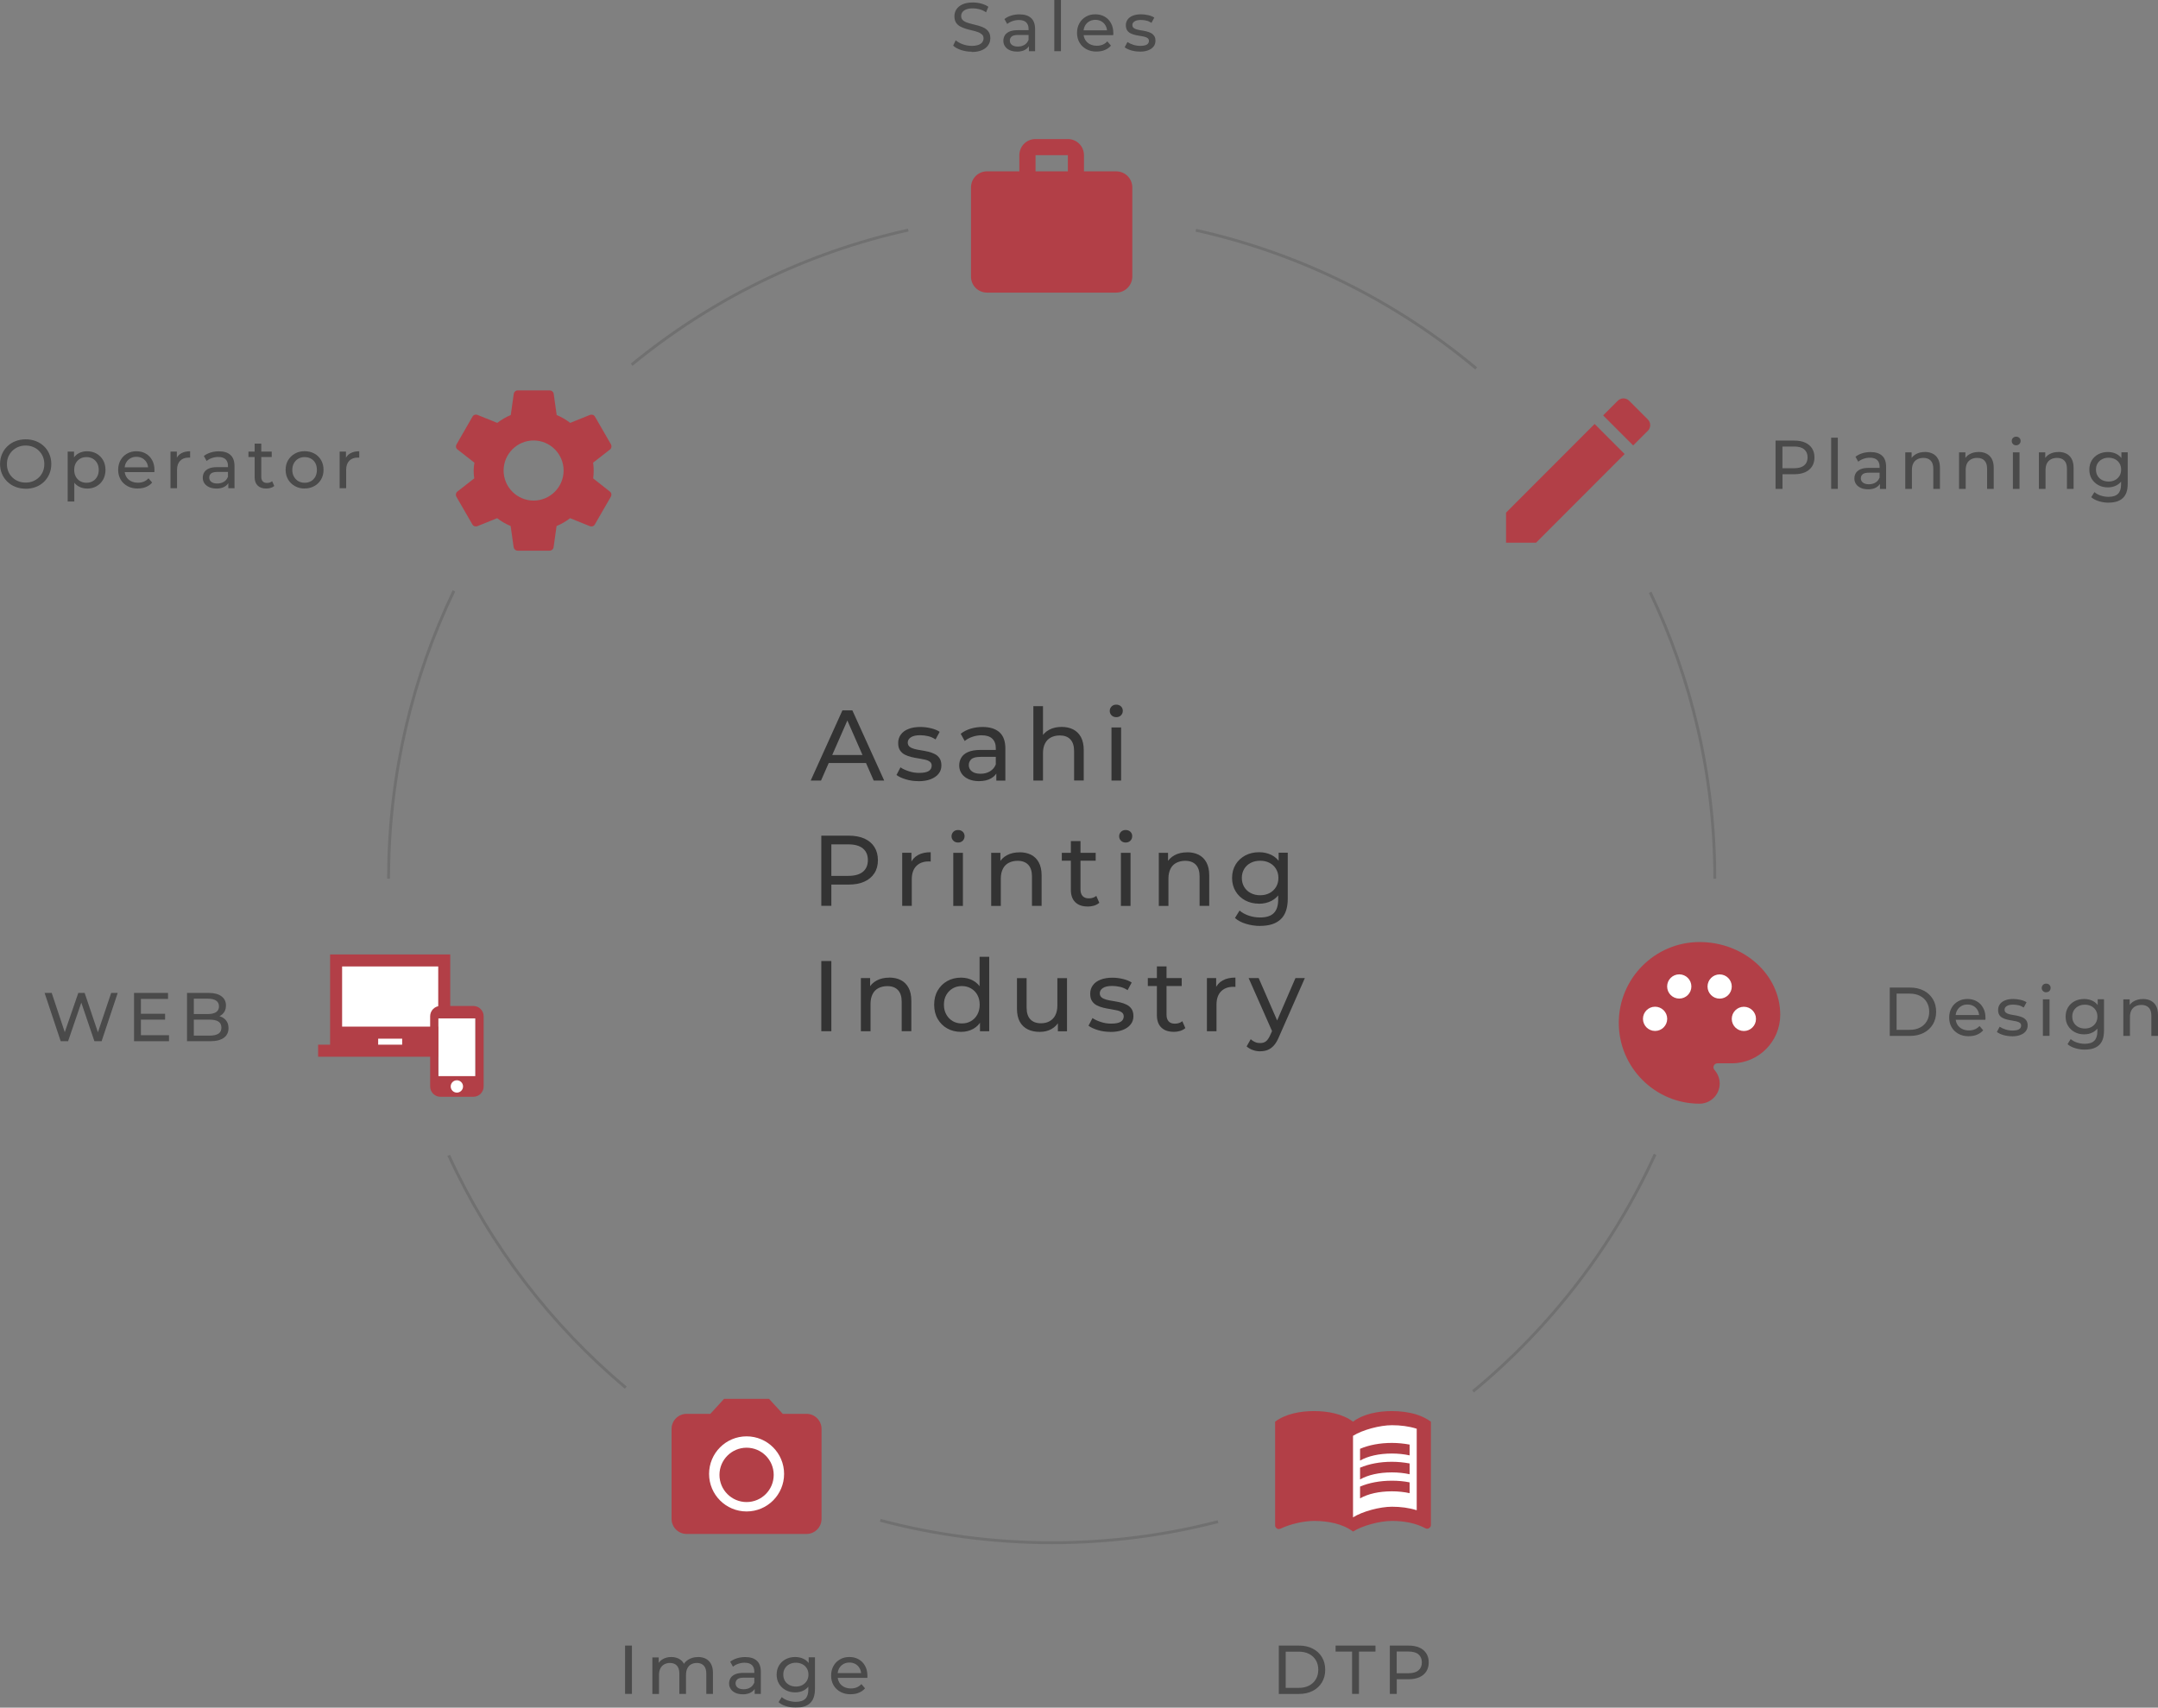 <?xml version="1.0" encoding="UTF-8"?>
<svg id="_レイヤー_2" data-name="レイヤー 2" xmlns="http://www.w3.org/2000/svg" viewBox="0 0 374 296">
  <rect x="0" y="0" width="374" height="296" fill="#808080" stroke="none"/>
  <defs>
    <style>
      .cls-1 {
        opacity: .7;
      }

      .cls-2 {
        fill: #fff;
      }

      .cls-3 {
        stroke: #707070;
        stroke-miterlimit: 10;
        stroke-width: .5px;
      }

      .cls-3, .cls-4 {
        fill: none;
      }

      .cls-5 {
        fill: #333;
      }

      .cls-6 {
        fill: #b23f47;
      }
    </style>
  </defs>
  <g id="_メインコンテンツ" data-name="メインコンテンツ">
    <path class="cls-3" d="M67.35,152.3c0-.26,0-.53,0-.79,.12-17.58,4.17-34.22,11.32-49.09"/>
    <path class="cls-3" d="M108.45,240.53c-12.99-10.91-23.53-24.65-30.68-40.26"/>
    <path class="cls-3" d="M211.09,263.76c-9.21,2.38-18.87,3.65-28.82,3.65s-20.23-1.35-29.71-3.88"/>
    <path class="cls-3" d="M286.84,200.09c-7.3,16-18.15,30.03-31.55,41.09"/>
    <path class="cls-3" d="M285.99,102.67c7.18,15.03,11.2,31.86,11.2,49.63"/>
    <path class="cls-3" d="M207.25,39.91c18.2,4.04,34.77,12.4,48.59,23.95"/>
    <path class="cls-3" d="M109.47,63.22c13.7-11.25,30.03-19.38,47.94-23.34"/>
    <g>
      <path class="cls-5" d="M140.5,135.3l5.5-12.17h1.72l5.52,12.17h-1.82l-4.91-11.2h.69l-4.91,11.2h-1.79Zm2.34-3.04l.47-1.39h6.84l.5,1.39h-7.81Z"/>
      <path class="cls-5" d="M159.17,135.4c-.76,0-1.49-.1-2.18-.31-.69-.21-1.23-.46-1.62-.76l.69-1.32c.39,.27,.88,.49,1.46,.68s1.17,.28,1.77,.28c.78,0,1.33-.11,1.67-.33,.34-.22,.51-.53,.51-.92,0-.29-.1-.52-.31-.68-.21-.16-.48-.28-.82-.36-.34-.08-.72-.15-1.14-.22-.42-.06-.83-.14-1.25-.24-.42-.1-.8-.24-1.15-.42s-.62-.43-.83-.75c-.21-.32-.31-.74-.31-1.28s.16-1.04,.47-1.46c.31-.42,.75-.74,1.33-.96,.57-.23,1.25-.34,2.04-.34,.6,0,1.21,.07,1.83,.22,.62,.15,1.13,.35,1.52,.62l-.71,1.32c-.42-.28-.85-.47-1.3-.57-.45-.1-.9-.16-1.35-.16-.73,0-1.27,.12-1.63,.36-.36,.24-.54,.54-.54,.91,0,.31,.11,.55,.32,.72,.21,.17,.49,.3,.83,.39,.34,.09,.72,.17,1.14,.23,.42,.06,.83,.15,1.25,.24,.42,.1,.79,.23,1.14,.41s.62,.42,.83,.73c.21,.31,.32,.73,.32,1.25,0,.56-.16,1.04-.49,1.44-.32,.41-.78,.72-1.37,.95-.59,.23-1.3,.34-2.12,.34Z"/>
      <path class="cls-5" d="M169.65,135.4c-.68,0-1.28-.12-1.8-.35-.52-.23-.91-.55-1.19-.96s-.42-.88-.42-1.4,.12-.95,.36-1.36c.24-.41,.62-.73,1.16-.97,.54-.24,1.26-.37,2.18-.37h2.92v1.2h-2.85c-.83,0-1.39,.14-1.68,.42-.29,.28-.43,.61-.43,1.01,0,.45,.18,.81,.54,1.09,.36,.27,.86,.41,1.49,.41s1.17-.14,1.64-.42c.47-.28,.81-.68,1.02-1.22l.33,1.15c-.22,.54-.61,.98-1.16,1.29-.55,.32-1.25,.48-2.1,.48Zm3.02-.1v-1.95l-.09-.36v-3.32c0-.71-.21-1.25-.62-1.64-.41-.39-1.03-.58-1.85-.58-.54,0-1.08,.09-1.6,.27s-.96,.42-1.32,.72l-.69-1.25c.47-.38,1.04-.67,1.71-.88,.67-.2,1.36-.3,2.09-.3,1.26,0,2.23,.31,2.92,.92,.68,.61,1.02,1.55,1.02,2.82v5.56h-1.58Z"/>
      <path class="cls-5" d="M183.99,126c.75,0,1.41,.14,1.99,.43,.57,.29,1.02,.73,1.35,1.32,.32,.59,.49,1.34,.49,2.24v5.3h-1.67v-5.11c0-.89-.22-1.56-.65-2.02s-1.04-.68-1.83-.68c-.59,0-1.1,.12-1.54,.35-.44,.23-.78,.57-1.01,1.03-.24,.45-.36,1.01-.36,1.69v4.75h-1.67v-12.9h1.67v6.17l-.33-.66c.3-.6,.76-1.07,1.39-1.41,.62-.34,1.35-.5,2.19-.5Z"/>
      <path class="cls-5" d="M193.46,124.31c-.32,0-.59-.1-.81-.31-.21-.21-.32-.46-.32-.77s.11-.57,.32-.78c.21-.21,.48-.31,.81-.31s.59,.1,.81,.3c.21,.2,.32,.46,.32,.76s-.1,.58-.31,.79c-.21,.21-.48,.32-.82,.32Zm-.83,10.99v-9.21h1.67v9.21h-1.67Z"/>
      <path class="cls-5" d="M142.34,157.02v-12.17h4.74c1.06,0,1.97,.17,2.72,.5,.75,.34,1.33,.82,1.74,1.46,.4,.64,.61,1.4,.61,2.28s-.2,1.64-.61,2.27c-.41,.63-.98,1.12-1.74,1.46-.75,.34-1.66,.51-2.72,.51h-3.78l.78-.82v4.5h-1.74Zm1.74-4.33l-.78-.87h3.73c1.11,0,1.95-.24,2.52-.71s.86-1.15,.86-2.02-.29-1.54-.86-2.02c-.57-.47-1.41-.71-2.52-.71h-3.73l.78-.87v7.2Z"/>
      <path class="cls-5" d="M156.36,157.02v-9.21h1.6v2.5l-.16-.63c.25-.64,.68-1.12,1.28-1.46,.6-.34,1.34-.5,2.22-.5v1.62c-.07-.01-.14-.02-.2-.02h-.18c-.89,0-1.6,.27-2.12,.8s-.78,1.3-.78,2.31v4.59h-1.67Z"/>
      <path class="cls-5" d="M166.04,146.04c-.32,0-.59-.1-.81-.31-.21-.21-.32-.46-.32-.77s.11-.57,.32-.78c.21-.21,.48-.31,.81-.31s.59,.1,.81,.3c.21,.2,.32,.46,.32,.76s-.1,.58-.31,.79c-.21,.21-.48,.32-.82,.32Zm-.83,10.99v-9.21h1.67v9.21h-1.67Z"/>
      <path class="cls-5" d="M176.7,147.73c.75,0,1.41,.14,1.99,.43,.57,.29,1.02,.73,1.34,1.32,.32,.59,.49,1.34,.49,2.24v5.3h-1.67v-5.11c0-.89-.22-1.56-.65-2.02-.43-.45-1.04-.68-1.83-.68-.59,0-1.1,.12-1.55,.35-.44,.23-.78,.57-1.01,1.03s-.36,1.01-.36,1.69v4.75h-1.67v-9.21h1.6v2.49l-.26-.66c.3-.6,.76-1.07,1.39-1.41,.63-.34,1.35-.5,2.19-.5Z"/>
      <path class="cls-5" d="M184.02,149.19v-1.37h5.87v1.37h-5.87Zm4.48,7.94c-.93,0-1.64-.25-2.15-.75-.51-.5-.76-1.21-.76-2.14v-8.45h1.67v8.38c0,.5,.12,.88,.37,1.15s.6,.4,1.07,.4c.52,0,.95-.14,1.3-.43l.52,1.2c-.26,.22-.56,.38-.91,.49-.35,.1-.72,.16-1.1,.16Z"/>
      <path class="cls-5" d="M195.09,146.04c-.32,0-.59-.1-.81-.31-.21-.21-.32-.46-.32-.77s.11-.57,.32-.78c.21-.21,.48-.31,.81-.31s.59,.1,.81,.3c.21,.2,.32,.46,.32,.76s-.1,.58-.31,.79c-.21,.21-.48,.32-.82,.32Zm-.83,10.99v-9.21h1.67v9.21h-1.67Z"/>
      <path class="cls-5" d="M205.75,147.73c.75,0,1.41,.14,1.99,.43,.57,.29,1.02,.73,1.34,1.32,.32,.59,.49,1.34,.49,2.24v5.3h-1.67v-5.11c0-.89-.22-1.56-.65-2.02-.43-.45-1.04-.68-1.83-.68-.59,0-1.1,.12-1.55,.35-.44,.23-.78,.57-1.01,1.03s-.36,1.01-.36,1.69v4.75h-1.67v-9.21h1.6v2.49l-.26-.66c.3-.6,.76-1.07,1.39-1.41,.63-.34,1.35-.5,2.19-.5Z"/>
      <path class="cls-5" d="M218.21,156.64c-.89,0-1.69-.19-2.39-.56s-1.26-.9-1.67-1.57c-.41-.67-.62-1.45-.62-2.33s.21-1.67,.62-2.34c.41-.67,.97-1.18,1.67-1.56,.7-.37,1.5-.56,2.39-.56,.79,0,1.5,.16,2.15,.48,.65,.32,1.17,.81,1.55,1.47,.39,.66,.58,1.5,.58,2.5s-.19,1.83-.58,2.49c-.39,.66-.91,1.16-1.55,1.49s-1.37,.5-2.15,.5Zm.21,3.86c-.84,0-1.66-.12-2.46-.36s-1.44-.58-1.93-1.02l.8-1.29c.43,.37,.95,.66,1.58,.88,.63,.21,1.28,.32,1.96,.32,1.09,0,1.89-.25,2.39-.76,.51-.51,.76-1.29,.76-2.33v-1.95l.17-1.83-.09-1.84v-2.52h1.58v7.96c0,1.62-.41,2.82-1.22,3.58-.81,.77-2,1.15-3.56,1.15Zm-.02-5.32c.61,0,1.16-.13,1.63-.38s.85-.61,1.12-1.06,.41-.97,.41-1.56-.14-1.11-.41-1.56c-.27-.45-.64-.8-1.12-1.05s-1.02-.37-1.63-.37-1.16,.12-1.64,.37c-.48,.25-.86,.6-1.13,1.05-.27,.45-.41,.97-.41,1.56s.14,1.11,.41,1.56,.65,.81,1.13,1.06c.48,.25,1.03,.38,1.64,.38Z"/>
      <path class="cls-5" d="M142.34,178.75v-12.17h1.74v12.17h-1.74Z"/>
      <path class="cls-5" d="M154.12,169.45c.75,0,1.41,.14,1.99,.43,.57,.29,1.02,.73,1.34,1.32,.32,.59,.49,1.34,.49,2.24v5.3h-1.67v-5.11c0-.89-.22-1.56-.65-2.02-.43-.45-1.04-.68-1.83-.68-.59,0-1.1,.12-1.55,.35-.44,.23-.78,.57-1.01,1.03s-.36,1.01-.36,1.69v4.75h-1.67v-9.21h1.6v2.49l-.26-.66c.3-.6,.76-1.07,1.39-1.41,.63-.34,1.35-.5,2.19-.5Z"/>
      <path class="cls-5" d="M166.56,178.86c-.89,0-1.69-.2-2.39-.59-.7-.39-1.25-.94-1.66-1.65s-.61-1.53-.61-2.47,.2-1.76,.61-2.46,.96-1.25,1.66-1.64c.7-.39,1.49-.59,2.39-.59,.78,0,1.47,.17,2.1,.52,.63,.35,1.13,.87,1.5,1.56s.56,1.56,.56,2.61-.18,1.91-.55,2.61c-.37,.7-.86,1.22-1.48,1.57-.63,.35-1.34,.53-2.13,.53Zm.14-1.46c.58,0,1.1-.13,1.57-.4,.47-.27,.84-.65,1.11-1.14,.27-.49,.41-1.06,.41-1.71s-.14-1.23-.41-1.71c-.27-.48-.64-.85-1.11-1.12-.47-.27-.99-.4-1.57-.4s-1.12,.13-1.58,.4-.83,.64-1.11,1.12c-.28,.48-.42,1.05-.42,1.71s.14,1.22,.42,1.71c.28,.49,.65,.87,1.11,1.14s.99,.4,1.58,.4Zm3.14,1.36v-2.49l.1-2.14-.17-2.14v-6.14h1.67v12.9h-1.6Z"/>
      <path class="cls-5" d="M180.2,178.86c-.79,0-1.48-.14-2.07-.43-.6-.29-1.06-.73-1.39-1.33s-.49-1.35-.49-2.25v-5.3h1.67v5.11c0,.9,.22,1.58,.65,2.03s1.04,.68,1.83,.68c.58,0,1.08-.12,1.51-.36,.43-.24,.76-.58,.99-1.04,.23-.46,.35-1.01,.35-1.66v-4.76h1.67v9.21h-1.58v-2.49l.26,.66c-.3,.61-.75,1.09-1.35,1.43s-1.28,.5-2.03,.5Z"/>
      <path class="cls-5" d="M192.45,178.86c-.76,0-1.49-.1-2.18-.31-.69-.21-1.23-.46-1.62-.76l.69-1.32c.39,.27,.88,.49,1.46,.68s1.17,.28,1.77,.28c.78,0,1.33-.11,1.67-.33,.34-.22,.51-.53,.51-.92,0-.29-.1-.52-.31-.68-.21-.16-.48-.28-.82-.36-.34-.08-.72-.15-1.14-.22-.42-.06-.83-.14-1.25-.24-.42-.1-.8-.24-1.15-.42s-.62-.43-.83-.75c-.21-.32-.31-.74-.31-1.28s.16-1.04,.47-1.46c.31-.42,.75-.74,1.33-.96,.57-.23,1.25-.34,2.04-.34,.6,0,1.21,.07,1.83,.22,.62,.15,1.13,.35,1.52,.62l-.71,1.32c-.42-.28-.85-.47-1.3-.57-.45-.1-.9-.16-1.35-.16-.73,0-1.27,.12-1.63,.36-.36,.24-.54,.54-.54,.91,0,.31,.11,.55,.32,.72,.21,.17,.49,.3,.83,.39,.34,.09,.72,.17,1.14,.23,.42,.06,.83,.15,1.25,.24,.42,.1,.79,.23,1.14,.41s.62,.42,.83,.73c.21,.31,.32,.73,.32,1.25,0,.56-.16,1.04-.49,1.44-.32,.41-.78,.72-1.37,.95-.59,.23-1.3,.34-2.12,.34Z"/>
      <path class="cls-5" d="M198.93,170.91v-1.37h5.87v1.37h-5.87Zm4.48,7.94c-.93,0-1.64-.25-2.15-.75-.51-.5-.76-1.21-.76-2.14v-8.45h1.67v8.38c0,.5,.12,.88,.37,1.15,.25,.27,.6,.4,1.07,.4,.52,0,.95-.14,1.3-.43l.52,1.2c-.25,.22-.56,.38-.91,.49-.35,.1-.72,.16-1.1,.16Z"/>
      <path class="cls-5" d="M209.17,178.75v-9.21h1.6v2.5l-.16-.63c.25-.64,.68-1.12,1.28-1.46,.6-.34,1.34-.5,2.22-.5v1.62c-.07-.01-.14-.02-.2-.02h-.18c-.89,0-1.6,.27-2.12,.8s-.78,1.3-.78,2.31v4.59h-1.67Z"/>
      <path class="cls-5" d="M218.41,182.23c-.44,0-.87-.07-1.28-.22-.42-.15-.78-.36-1.08-.63l.71-1.25c.23,.22,.49,.39,.76,.5,.28,.12,.57,.17,.88,.17,.41,0,.74-.1,1.01-.31,.27-.21,.51-.58,.75-1.11l.57-1.27,.17-.21,3.61-8.36h1.63l-4.46,10.13c-.27,.65-.56,1.16-.89,1.53s-.69,.63-1.08,.79-.83,.23-1.3,.23Zm2.19-3.18l-4.2-9.51h1.74l3.57,8.2-1.11,1.3Z"/>
    </g>
    <g class="cls-1">
      <path class="cls-5" d="M168.39,8.96c-.64,0-1.24-.1-1.83-.29-.58-.2-1.04-.45-1.37-.76l.44-.93c.32,.28,.72,.51,1.22,.69,.49,.18,1.01,.28,1.54,.28,.48,0,.88-.06,1.18-.17,.3-.11,.52-.26,.67-.46,.14-.2,.22-.42,.22-.66,0-.29-.09-.52-.28-.69-.19-.17-.43-.32-.73-.42-.3-.11-.63-.2-.98-.28-.36-.08-.72-.17-1.08-.28-.36-.11-.69-.25-.99-.41-.3-.17-.54-.39-.72-.67s-.27-.65-.27-1.09,.11-.83,.34-1.19c.23-.36,.58-.65,1.05-.87,.47-.22,1.08-.33,1.81-.33,.49,0,.97,.06,1.44,.19,.48,.13,.89,.31,1.24,.55l-.39,.96c-.36-.24-.74-.41-1.13-.52-.4-.11-.78-.16-1.16-.16-.47,0-.86,.06-1.16,.18-.3,.12-.52,.28-.66,.48s-.21,.42-.21,.67c0,.29,.09,.53,.28,.71,.19,.18,.43,.32,.73,.42,.3,.1,.63,.2,.98,.28,.36,.08,.72,.18,1.08,.28,.36,.1,.69,.24,.99,.41,.3,.17,.54,.39,.72,.67,.18,.28,.27,.64,.27,1.08s-.11,.81-.35,1.18-.59,.65-1.07,.87c-.48,.22-1.09,.33-1.82,.33Z"/>
      <path class="cls-5" d="M176.24,8.94c-.47,0-.88-.08-1.24-.24-.35-.16-.63-.38-.82-.66-.19-.28-.29-.6-.29-.96s.08-.65,.24-.93c.16-.28,.43-.5,.8-.67,.37-.17,.87-.25,1.5-.25h2v.83h-1.96c-.57,0-.96,.1-1.16,.29-.2,.19-.3,.42-.3,.69,0,.31,.12,.56,.37,.75,.25,.19,.59,.28,1.03,.28s.81-.1,1.13-.29,.55-.47,.7-.84l.23,.79c-.15,.37-.42,.67-.8,.89s-.86,.33-1.44,.33Zm2.08-.07v-1.34l-.06-.25v-2.28c0-.49-.14-.86-.42-1.13-.28-.27-.71-.4-1.27-.4-.37,0-.74,.06-1.1,.19-.36,.12-.66,.29-.91,.5l-.48-.86c.33-.26,.72-.46,1.17-.6,.46-.14,.94-.21,1.44-.21,.87,0,1.54,.21,2,.63,.47,.42,.7,1.07,.7,1.94v3.82h-1.09Z"/>
      <path class="cls-5" d="M182.72,8.87V0h1.15V8.87h-1.15Z"/>
      <path class="cls-5" d="M190.05,8.94c-.68,0-1.27-.14-1.78-.42-.51-.28-.91-.66-1.19-1.15-.28-.49-.42-1.04-.42-1.67s.14-1.19,.41-1.67c.27-.49,.65-.87,1.13-1.14,.48-.28,1.02-.41,1.63-.41s1.15,.14,1.62,.41c.47,.27,.84,.65,1.1,1.14,.27,.49,.4,1.06,.4,1.71,0,.05,0,.1,0,.17s0,.12-.02,.18h-5.38v-.83h4.78l-.46,.29c0-.41-.08-.77-.25-1.09-.18-.32-.42-.57-.72-.75-.31-.18-.66-.27-1.07-.27s-.75,.09-1.06,.27c-.31,.18-.55,.43-.73,.75-.17,.32-.26,.69-.26,1.11v.19c0,.42,.1,.8,.29,1.13,.19,.33,.47,.59,.82,.77,.35,.18,.75,.27,1.2,.27,.37,0,.71-.06,1.02-.19,.31-.13,.57-.32,.8-.57l.63,.74c-.29,.33-.64,.59-1.07,.76-.42,.18-.9,.26-1.42,.26Z"/>
      <path class="cls-5" d="M197.54,8.94c-.53,0-1.02-.07-1.5-.21-.47-.14-.85-.32-1.12-.53l.48-.91c.27,.18,.6,.34,1,.47,.4,.13,.8,.19,1.22,.19,.53,0,.92-.08,1.15-.23,.23-.15,.35-.36,.35-.63,0-.2-.07-.35-.21-.47-.14-.11-.33-.2-.57-.25-.23-.06-.49-.11-.78-.15-.29-.04-.57-.1-.86-.17-.29-.07-.55-.16-.79-.29-.24-.12-.43-.29-.57-.51-.14-.22-.22-.51-.22-.88s.11-.72,.32-1c.22-.29,.52-.51,.91-.66s.86-.23,1.4-.23c.41,0,.83,.05,1.26,.15,.43,.1,.77,.24,1.04,.42l-.49,.91c-.29-.19-.58-.32-.89-.39-.31-.07-.62-.11-.93-.11-.5,0-.87,.08-1.12,.25s-.37,.37-.37,.63c0,.21,.07,.38,.22,.5,.15,.12,.34,.21,.57,.27s.5,.12,.78,.16c.29,.04,.57,.1,.86,.17,.29,.07,.55,.16,.78,.28,.23,.12,.42,.29,.57,.5,.15,.21,.22,.5,.22,.86,0,.38-.11,.71-.33,.99-.22,.28-.54,.5-.94,.65-.41,.16-.89,.23-1.46,.23Z"/>
    </g>
    <g class="cls-1">
      <path class="cls-5" d="M307.72,84.74v-8.37h3.26c.73,0,1.36,.12,1.87,.35,.52,.23,.91,.57,1.19,1,.28,.44,.42,.96,.42,1.57s-.14,1.12-.42,1.56c-.28,.43-.68,.77-1.19,1-.52,.23-1.14,.35-1.87,.35h-2.6l.54-.56v3.1h-1.19Zm1.19-2.98l-.54-.6h2.57c.76,0,1.34-.16,1.74-.49,.39-.33,.59-.79,.59-1.39s-.2-1.06-.59-1.39-.97-.49-1.74-.49h-2.57l.54-.6v4.95Z"/>
      <path class="cls-5" d="M317.36,84.74v-8.87h1.15v8.87h-1.15Z"/>
      <path class="cls-5" d="M323.73,84.81c-.47,0-.88-.08-1.24-.24-.35-.16-.63-.38-.82-.66-.19-.28-.29-.6-.29-.96s.08-.65,.24-.93c.16-.28,.43-.5,.8-.67,.37-.17,.87-.25,1.5-.25h2v.83h-1.96c-.57,0-.96,.1-1.16,.29-.2,.19-.3,.42-.3,.69,0,.31,.12,.56,.37,.75,.25,.19,.59,.28,1.03,.28s.81-.1,1.13-.29,.55-.47,.7-.84l.23,.79c-.15,.37-.42,.67-.8,.89s-.86,.33-1.44,.33Zm2.08-.07v-1.34l-.06-.25v-2.28c0-.49-.14-.86-.42-1.13-.28-.27-.71-.4-1.27-.4-.37,0-.74,.06-1.1,.19-.36,.12-.66,.29-.91,.5l-.48-.86c.33-.26,.72-.46,1.17-.6,.46-.14,.94-.21,1.44-.21,.87,0,1.54,.21,2,.63,.47,.42,.7,1.07,.7,1.94v3.82h-1.09Z"/>
      <path class="cls-5" d="M333.59,78.34c.52,0,.97,.1,1.37,.3,.39,.2,.7,.5,.92,.91,.22,.41,.33,.92,.33,1.54v3.65h-1.15v-3.51c0-.61-.15-1.08-.45-1.39-.3-.31-.72-.47-1.26-.47-.41,0-.76,.08-1.06,.24s-.54,.39-.7,.71c-.16,.31-.24,.7-.24,1.16v3.26h-1.15v-6.33h1.1v1.71l-.18-.45c.21-.41,.53-.74,.96-.97,.43-.23,.93-.35,1.5-.35Z"/>
      <path class="cls-5" d="M342.91,78.34c.52,0,.97,.1,1.37,.3s.7,.5,.92,.91c.22,.41,.33,.92,.33,1.54v3.65h-1.15v-3.51c0-.61-.15-1.08-.45-1.39-.3-.31-.72-.47-1.26-.47-.41,0-.76,.08-1.06,.24-.3,.16-.54,.39-.7,.71-.16,.31-.24,.7-.24,1.16v3.26h-1.15v-6.33h1.1v1.71l-.18-.45c.21-.41,.52-.74,.95-.97,.43-.23,.93-.35,1.5-.35Z"/>
      <path class="cls-5" d="M349.42,77.19c-.22,0-.41-.07-.55-.22-.15-.14-.22-.32-.22-.53s.07-.39,.22-.54c.15-.14,.33-.21,.55-.21s.41,.07,.55,.21,.22,.31,.22,.52-.07,.4-.22,.54c-.14,.15-.33,.22-.56,.22Zm-.57,7.55v-6.33h1.15v6.33h-1.15Z"/>
      <path class="cls-5" d="M356.75,78.34c.52,0,.97,.1,1.37,.3s.7,.5,.92,.91c.22,.41,.33,.92,.33,1.54v3.65h-1.15v-3.51c0-.61-.15-1.08-.45-1.39-.3-.31-.72-.47-1.26-.47-.41,0-.76,.08-1.06,.24-.3,.16-.54,.39-.7,.71-.16,.31-.24,.7-.24,1.16v3.26h-1.15v-6.33h1.1v1.71l-.18-.45c.21-.41,.52-.74,.95-.97,.43-.23,.93-.35,1.5-.35Z"/>
      <path class="cls-5" d="M365.31,84.48c-.61,0-1.16-.13-1.64-.39-.48-.26-.86-.62-1.15-1.08-.28-.46-.42-1-.42-1.6s.14-1.15,.42-1.61c.28-.46,.66-.81,1.15-1.07,.48-.25,1.03-.38,1.64-.38,.54,0,1.03,.11,1.48,.33,.45,.22,.8,.56,1.07,1.01,.27,.45,.4,1.03,.4,1.72s-.13,1.25-.4,1.71c-.27,.45-.62,.79-1.07,1.02-.45,.23-.94,.34-1.48,.34Zm.14,2.65c-.58,0-1.14-.08-1.69-.25-.54-.16-.99-.4-1.33-.7l.55-.88c.29,.25,.66,.46,1.09,.6s.88,.22,1.35,.22c.75,0,1.3-.18,1.65-.53s.53-.88,.53-1.6v-1.34l.12-1.25-.06-1.27v-1.73h1.09v5.47c0,1.12-.28,1.94-.84,2.46-.56,.53-1.37,.79-2.45,.79Zm-.01-3.66c.42,0,.8-.09,1.12-.26,.33-.18,.58-.42,.77-.73s.28-.67,.28-1.08-.09-.77-.28-1.08-.44-.55-.77-.72c-.33-.17-.7-.26-1.12-.26s-.8,.08-1.13,.26c-.33,.17-.59,.41-.78,.72s-.28,.67-.28,1.08,.09,.76,.28,1.08,.45,.55,.78,.73c.33,.17,.71,.26,1.13,.26Z"/>
    </g>
    <g class="cls-1">
      <path class="cls-5" d="M327.51,179.55v-8.37h3.52c.89,0,1.68,.18,2.36,.53s1.21,.84,1.59,1.47c.38,.63,.57,1.36,.57,2.19s-.19,1.56-.57,2.19c-.38,.63-.91,1.12-1.59,1.47s-1.47,.53-2.36,.53h-3.52Zm1.19-1.04h2.25c.69,0,1.29-.13,1.8-.39,.5-.26,.9-.63,1.18-1.11,.28-.47,.42-1.02,.42-1.64s-.14-1.18-.42-1.65c-.28-.47-.67-.84-1.18-1.1s-1.1-.39-1.8-.39h-2.25v6.29Z"/>
      <path class="cls-5" d="M341.2,179.62c-.68,0-1.27-.14-1.78-.42-.51-.28-.91-.66-1.19-1.15-.28-.49-.42-1.04-.42-1.67s.14-1.19,.41-1.67c.27-.49,.65-.87,1.13-1.14,.48-.28,1.02-.41,1.63-.41s1.15,.14,1.62,.41c.47,.27,.84,.65,1.1,1.14,.27,.49,.4,1.06,.4,1.71,0,.05,0,.1,0,.17s0,.12-.02,.18h-5.38v-.83h4.78l-.47,.29c0-.41-.08-.77-.25-1.09-.18-.32-.42-.57-.72-.75-.31-.18-.66-.27-1.07-.27s-.75,.09-1.06,.27c-.31,.18-.55,.43-.73,.75-.18,.32-.26,.69-.26,1.11v.19c0,.42,.1,.8,.29,1.13,.19,.33,.47,.59,.82,.77,.35,.18,.75,.27,1.21,.27,.37,0,.71-.06,1.02-.19,.31-.13,.57-.32,.81-.57l.63,.74c-.29,.33-.64,.59-1.07,.76-.43,.18-.9,.26-1.43,.26Z"/>
      <path class="cls-5" d="M348.7,179.62c-.52,0-1.02-.07-1.5-.21-.47-.14-.84-.32-1.12-.53l.48-.91c.27,.18,.6,.34,1,.47,.4,.13,.8,.19,1.22,.19,.53,0,.92-.08,1.15-.23,.23-.15,.35-.36,.35-.63,0-.2-.07-.35-.21-.47-.14-.11-.33-.2-.57-.25s-.5-.11-.78-.15c-.29-.04-.57-.1-.86-.17-.29-.07-.55-.16-.79-.29-.24-.12-.43-.29-.57-.51-.14-.22-.21-.51-.21-.88s.11-.72,.32-1c.21-.29,.52-.51,.91-.66,.39-.16,.86-.23,1.4-.23,.41,0,.83,.05,1.26,.15s.77,.24,1.04,.42l-.49,.91c-.29-.19-.59-.32-.9-.39-.31-.07-.62-.11-.93-.11-.5,0-.88,.08-1.12,.25-.25,.16-.37,.37-.37,.63,0,.21,.07,.38,.22,.5,.15,.12,.34,.21,.57,.27,.23,.06,.5,.12,.78,.16,.29,.04,.57,.1,.86,.17,.29,.07,.55,.16,.78,.28s.43,.29,.57,.5c.15,.21,.22,.5,.22,.86,0,.38-.11,.71-.33,.99-.22,.28-.54,.5-.94,.65-.41,.16-.89,.23-1.46,.23Z"/>
      <path class="cls-5" d="M354.62,172c-.22,0-.41-.07-.55-.22-.15-.14-.22-.32-.22-.53s.07-.39,.22-.54c.15-.14,.33-.21,.55-.21s.41,.07,.55,.21c.15,.14,.22,.31,.22,.52s-.07,.4-.21,.54c-.14,.15-.33,.22-.56,.22Zm-.57,7.55v-6.33h1.15v6.33h-1.15Z"/>
      <path class="cls-5" d="M361.2,179.29c-.61,0-1.16-.13-1.64-.39-.48-.26-.86-.62-1.15-1.08-.28-.46-.42-1-.42-1.6s.14-1.15,.42-1.61c.28-.46,.66-.81,1.15-1.07,.48-.25,1.03-.38,1.64-.38,.54,0,1.03,.11,1.48,.33,.45,.22,.8,.56,1.07,1.01,.27,.45,.4,1.03,.4,1.72s-.13,1.25-.4,1.71c-.27,.45-.62,.79-1.07,1.02-.45,.23-.94,.34-1.48,.34Zm.14,2.65c-.58,0-1.14-.08-1.69-.25-.54-.16-.99-.4-1.33-.7l.55-.88c.29,.25,.66,.46,1.09,.6s.88,.22,1.35,.22c.75,0,1.3-.18,1.65-.53s.53-.88,.53-1.6v-1.34l.12-1.25-.06-1.27v-1.73h1.09v5.47c0,1.12-.28,1.94-.84,2.46-.56,.53-1.37,.79-2.45,.79Zm-.01-3.66c.42,0,.8-.09,1.12-.26,.33-.18,.58-.42,.77-.73s.28-.67,.28-1.08-.09-.77-.28-1.08-.44-.55-.77-.72c-.33-.17-.7-.26-1.12-.26s-.8,.08-1.13,.26c-.33,.17-.59,.41-.78,.72s-.28,.67-.28,1.08,.09,.76,.28,1.08,.45,.55,.78,.73c.33,.17,.71,.26,1.13,.26Z"/>
      <path class="cls-5" d="M371.38,173.16c.52,0,.97,.1,1.37,.3,.39,.2,.7,.5,.92,.91,.22,.41,.33,.92,.33,1.54v3.65h-1.15v-3.51c0-.61-.15-1.08-.45-1.39-.3-.31-.72-.47-1.26-.47-.41,0-.76,.08-1.06,.24s-.54,.39-.7,.71c-.16,.31-.24,.7-.24,1.16v3.26h-1.15v-6.33h1.1v1.71l-.18-.45c.21-.41,.53-.74,.96-.97,.43-.23,.93-.35,1.5-.35Z"/>
    </g>
    <g class="cls-1">
      <path class="cls-5" d="M221.63,293.61v-8.37h3.52c.89,0,1.68,.18,2.36,.53s1.21,.84,1.59,1.47c.38,.63,.57,1.36,.57,2.19s-.19,1.56-.57,2.19c-.38,.63-.91,1.12-1.59,1.47s-1.47,.53-2.36,.53h-3.52Zm1.19-1.04h2.25c.69,0,1.29-.13,1.8-.39,.5-.26,.9-.63,1.18-1.11,.28-.47,.42-1.02,.42-1.64s-.14-1.18-.42-1.65c-.28-.47-.67-.84-1.18-1.1s-1.1-.39-1.8-.39h-2.25v6.29Z"/>
      <path class="cls-5" d="M234.33,293.61v-7.33h-2.86v-1.04h6.91v1.04h-2.86v7.33h-1.18Z"/>
      <path class="cls-5" d="M240.87,293.61v-8.37h3.26c.73,0,1.36,.12,1.87,.35,.52,.23,.91,.57,1.19,1,.28,.44,.42,.96,.42,1.57s-.14,1.12-.42,1.56c-.28,.43-.68,.77-1.19,1-.52,.23-1.14,.35-1.87,.35h-2.6l.54-.56v3.1h-1.19Zm1.19-2.98l-.54-.6h2.57c.76,0,1.34-.16,1.74-.49,.39-.33,.59-.79,.59-1.39s-.2-1.06-.59-1.39-.97-.49-1.74-.49h-2.57l.54-.6v4.95Z"/>
    </g>
    <g class="cls-1">
      <path class="cls-5" d="M108.33,293.61v-8.37h1.19v8.37h-1.19Z"/>
      <path class="cls-5" d="M120.97,287.22c.51,0,.96,.1,1.35,.3s.69,.5,.91,.91c.22,.41,.33,.92,.33,1.54v3.65h-1.15v-3.51c0-.61-.14-1.08-.43-1.39-.29-.31-.69-.47-1.2-.47-.38,0-.72,.08-1,.24-.29,.16-.51,.39-.66,.71-.16,.31-.23,.7-.23,1.16v3.26h-1.15v-3.51c0-.61-.14-1.08-.42-1.39-.28-.31-.69-.47-1.21-.47-.37,0-.7,.08-.99,.24s-.51,.39-.67,.71c-.16,.31-.24,.7-.24,1.16v3.26h-1.15v-6.33h1.1v1.68l-.18-.43c.2-.41,.5-.74,.92-.97,.41-.23,.9-.35,1.44-.35,.6,0,1.13,.15,1.56,.45,.44,.3,.72,.75,.86,1.36l-.46-.19c.19-.49,.52-.88,1-1.17,.48-.29,1.03-.44,1.67-.44Z"/>
      <path class="cls-5" d="M128.71,293.68c-.47,0-.88-.08-1.24-.24-.35-.16-.63-.38-.82-.66-.19-.28-.29-.6-.29-.96s.08-.65,.24-.93c.16-.28,.43-.5,.8-.67,.37-.17,.87-.25,1.5-.25h2v.83h-1.96c-.57,0-.96,.1-1.16,.29-.2,.19-.3,.42-.3,.69,0,.31,.12,.56,.37,.75,.25,.19,.59,.28,1.03,.28s.81-.1,1.13-.29,.55-.47,.7-.84l.23,.79c-.15,.37-.42,.67-.8,.89s-.86,.33-1.44,.33Zm2.08-.07v-1.34l-.06-.25v-2.28c0-.49-.14-.86-.42-1.13-.28-.27-.71-.4-1.27-.4-.37,0-.74,.06-1.1,.19-.36,.12-.66,.29-.91,.5l-.48-.86c.33-.26,.72-.46,1.17-.6,.46-.14,.94-.21,1.44-.21,.87,0,1.54,.21,2,.63,.47,.42,.7,1.07,.7,1.94v3.82h-1.09Z"/>
      <path class="cls-5" d="M137.81,293.35c-.61,0-1.16-.13-1.64-.39-.48-.26-.86-.62-1.15-1.08-.28-.46-.42-1-.42-1.6s.14-1.15,.42-1.61c.28-.46,.66-.81,1.15-1.07,.48-.25,1.03-.38,1.64-.38,.54,0,1.03,.11,1.48,.33,.45,.22,.8,.56,1.07,1.01,.27,.45,.4,1.03,.4,1.72s-.13,1.25-.4,1.71c-.27,.45-.62,.79-1.07,1.02s-.94,.34-1.48,.34Zm.14,2.65c-.58,0-1.14-.08-1.69-.25-.55-.16-.99-.4-1.33-.7l.55-.88c.29,.25,.66,.46,1.09,.6s.88,.22,1.35,.22c.75,0,1.3-.18,1.65-.53,.35-.35,.52-.88,.52-1.6v-1.34l.12-1.25-.06-1.27v-1.73h1.09v5.47c0,1.12-.28,1.94-.83,2.46-.56,.53-1.37,.79-2.45,.79Zm-.01-3.66c.42,0,.79-.09,1.12-.26,.33-.18,.58-.42,.77-.73s.28-.67,.28-1.08-.09-.77-.28-1.08-.44-.55-.77-.72c-.33-.17-.7-.26-1.12-.26s-.8,.08-1.13,.26c-.33,.17-.59,.41-.78,.72s-.28,.67-.28,1.08,.09,.76,.28,1.08,.45,.55,.78,.73c.33,.17,.71,.26,1.13,.26Z"/>
      <path class="cls-5" d="M147.43,293.68c-.68,0-1.27-.14-1.78-.42-.51-.28-.91-.66-1.19-1.15-.28-.49-.42-1.04-.42-1.67s.14-1.19,.41-1.67c.27-.49,.65-.87,1.13-1.14,.48-.28,1.02-.41,1.63-.41s1.15,.14,1.62,.41c.47,.27,.84,.65,1.1,1.14,.27,.49,.4,1.06,.4,1.71,0,.05,0,.1,0,.17s0,.12-.02,.18h-5.38v-.83h4.78l-.46,.29c0-.41-.08-.77-.25-1.09-.18-.32-.42-.57-.72-.75-.31-.18-.66-.27-1.07-.27s-.75,.09-1.06,.27c-.31,.18-.55,.43-.73,.75-.17,.32-.26,.69-.26,1.11v.19c0,.42,.1,.8,.29,1.13,.19,.33,.47,.59,.82,.77,.35,.18,.75,.27,1.2,.27,.37,0,.71-.06,1.02-.19,.31-.13,.57-.32,.8-.57l.63,.74c-.29,.33-.64,.59-1.07,.76-.42,.18-.9,.26-1.42,.26Z"/>
    </g>
    <g class="cls-1">
      <path class="cls-5" d="M10.52,180.48l-2.79-8.37h1.23l2.57,7.72h-.62l2.66-7.72h1.1l2.6,7.72h-.6l2.6-7.72h1.13l-2.79,8.37h-1.25l-2.43-7.16h.32l-2.45,7.16h-1.28Z"/>
      <path class="cls-5" d="M24.42,179.44h4.87v1.04h-6.06v-8.37h5.89v1.04h-4.7v6.29Zm-.11-3.72h4.3v1.02h-4.3v-1.02Z"/>
      <path class="cls-5" d="M32.41,180.48v-8.37h3.75c.96,0,1.7,.19,2.22,.58s.78,.91,.78,1.58c0,.45-.1,.84-.3,1.15-.2,.31-.48,.55-.82,.72-.34,.17-.71,.25-1.11,.25l.21-.36c.48,0,.9,.08,1.27,.25,.37,.17,.66,.41,.87,.74,.22,.32,.32,.72,.32,1.2,0,.72-.27,1.27-.81,1.67-.54,.39-1.33,.59-2.39,.59h-3.99Zm1.19-.97h2.74c.66,0,1.16-.11,1.51-.33,.35-.22,.52-.57,.52-1.05s-.17-.84-.52-1.06-.86-.33-1.51-.33h-2.85v-.97h2.55c.6,0,1.07-.11,1.41-.33,.33-.22,.5-.56,.5-1s-.17-.78-.5-1c-.33-.22-.8-.33-1.41-.33h-2.45v6.43Z"/>
    </g>
    <g class="cls-1">
      <path class="cls-5" d="M4.45,84.71c-.64,0-1.23-.11-1.77-.32-.55-.21-1.02-.52-1.41-.9-.4-.39-.71-.84-.93-1.36-.22-.52-.33-1.08-.33-1.7s.11-1.18,.33-1.7c.22-.52,.53-.97,.93-1.36s.87-.69,1.41-.9c.54-.21,1.13-.32,1.78-.32s1.23,.11,1.77,.32c.54,.21,1.01,.51,1.41,.9,.4,.39,.71,.84,.92,1.36,.22,.52,.33,1.09,.33,1.7s-.11,1.19-.33,1.71c-.22,.52-.53,.97-.92,1.36-.4,.39-.87,.69-1.41,.9-.54,.21-1.13,.32-1.77,.32Zm-.01-1.06c.47,0,.9-.08,1.29-.24,.39-.16,.73-.38,1.03-.67,.29-.29,.52-.63,.68-1.02,.16-.39,.24-.82,.24-1.28s-.08-.89-.24-1.27c-.16-.39-.39-.73-.68-1.02s-.63-.52-1.03-.68c-.39-.16-.83-.24-1.29-.24s-.89,.08-1.28,.24c-.39,.16-.74,.39-1.03,.68-.29,.29-.52,.64-.69,1.02-.16,.39-.24,.81-.24,1.27s.08,.89,.24,1.28c.16,.39,.39,.73,.69,1.02,.29,.29,.64,.52,1.03,.67,.39,.16,.82,.24,1.28,.24Z"/>
      <path class="cls-5" d="M11.73,86.93v-8.65h1.1v1.71l-.07,1.47,.12,1.47v4h-1.15Zm3.35-2.25c-.53,0-1-.12-1.44-.36s-.78-.6-1.04-1.08c-.26-.48-.39-1.08-.39-1.79s.13-1.31,.38-1.79c.25-.48,.59-.84,1.03-1.08s.92-.36,1.46-.36c.62,0,1.17,.14,1.65,.41s.86,.65,1.13,1.13c.28,.48,.42,1.05,.42,1.69s-.14,1.21-.42,1.7c-.28,.49-.66,.86-1.13,1.13-.48,.27-1.03,.41-1.65,.41Zm-.1-1c.41,0,.77-.09,1.09-.27s.58-.44,.76-.78c.19-.34,.28-.73,.28-1.18s-.09-.85-.28-1.18c-.19-.33-.44-.59-.76-.77-.32-.18-.69-.27-1.09-.27s-.76,.09-1.08,.27c-.32,.18-.58,.44-.76,.77-.19,.33-.28,.72-.28,1.18s.09,.84,.28,1.18c.19,.34,.44,.6,.76,.78s.68,.27,1.08,.27Z"/>
      <path class="cls-5" d="M23.87,84.68c-.68,0-1.27-.14-1.78-.42-.51-.28-.91-.66-1.19-1.15-.28-.49-.42-1.04-.42-1.67s.14-1.19,.41-1.67c.28-.49,.65-.87,1.13-1.14,.48-.28,1.02-.41,1.63-.41s1.15,.14,1.62,.41c.47,.27,.84,.65,1.1,1.14,.27,.49,.4,1.06,.4,1.71,0,.05,0,.1,0,.17s0,.12-.02,.18h-5.38v-.83h4.78l-.47,.29c0-.41-.08-.77-.25-1.09-.18-.32-.42-.57-.72-.75-.31-.18-.66-.27-1.07-.27s-.75,.09-1.06,.27c-.31,.18-.55,.43-.73,.75-.18,.32-.26,.69-.26,1.11v.19c0,.42,.1,.8,.29,1.13,.19,.33,.47,.59,.82,.77,.35,.18,.75,.27,1.21,.27,.37,0,.71-.06,1.02-.19,.31-.13,.57-.32,.81-.57l.63,.74c-.29,.33-.64,.59-1.07,.76-.43,.18-.9,.26-1.43,.26Z"/>
      <path class="cls-5" d="M29.55,84.61v-6.33h1.1v1.72l-.11-.43c.18-.44,.47-.77,.88-1,.41-.23,.92-.35,1.53-.35v1.11s-.09-.01-.14-.01h-.13c-.61,0-1.1,.18-1.46,.55-.36,.37-.54,.9-.54,1.59v3.16h-1.15Z"/>
      <path class="cls-5" d="M37.49,84.68c-.47,0-.88-.08-1.24-.24-.35-.16-.63-.38-.82-.66-.19-.28-.29-.6-.29-.96s.08-.65,.24-.93c.16-.28,.43-.5,.8-.67,.37-.17,.87-.25,1.5-.25h2v.83h-1.96c-.57,0-.96,.1-1.16,.29-.2,.19-.3,.42-.3,.69,0,.31,.12,.56,.37,.75,.25,.19,.59,.28,1.03,.28s.81-.1,1.13-.29,.55-.47,.7-.84l.23,.79c-.15,.37-.42,.67-.8,.89s-.86,.33-1.44,.33Zm2.08-.07v-1.34l-.06-.25v-2.28c0-.49-.14-.86-.42-1.13-.28-.27-.71-.4-1.27-.4-.37,0-.74,.06-1.1,.19-.36,.12-.66,.29-.91,.5l-.48-.86c.33-.26,.72-.46,1.17-.6,.46-.14,.94-.21,1.44-.21,.87,0,1.54,.21,2,.63,.47,.42,.7,1.07,.7,1.94v3.82h-1.09Z"/>
      <path class="cls-5" d="M43.06,79.22v-.94h4.03v.94h-4.03Zm3.08,5.46c-.64,0-1.13-.17-1.48-.51-.35-.34-.53-.83-.53-1.47v-5.81h1.15v5.76c0,.34,.09,.61,.26,.79,.17,.18,.41,.27,.73,.27,.36,0,.66-.1,.9-.3l.36,.83c-.17,.15-.38,.26-.63,.33-.24,.07-.49,.11-.76,.11Z"/>
      <path class="cls-5" d="M52.8,84.68c-.63,0-1.19-.14-1.69-.42-.5-.28-.89-.66-1.18-1.15-.29-.49-.43-1.05-.43-1.67s.14-1.19,.43-1.67c.29-.48,.68-.86,1.17-1.14,.49-.28,1.06-.42,1.69-.42s1.19,.14,1.69,.41c.5,.27,.89,.66,1.17,1.14,.28,.49,.42,1.04,.42,1.67s-.14,1.19-.42,1.67c-.28,.49-.67,.87-1.17,1.15-.5,.28-1.06,.42-1.69,.42Zm0-1c.41,0,.77-.09,1.09-.27,.32-.18,.57-.44,.76-.78,.18-.34,.27-.73,.27-1.18s-.09-.85-.27-1.18c-.18-.33-.43-.59-.76-.77-.32-.18-.69-.27-1.09-.27s-.77,.09-1.09,.27c-.32,.18-.57,.44-.76,.77-.19,.33-.29,.72-.29,1.18s.09,.84,.29,1.18c.19,.34,.45,.6,.76,.78,.32,.18,.68,.27,1.09,.27Z"/>
      <path class="cls-5" d="M58.86,84.61v-6.33h1.1v1.72l-.11-.43c.18-.44,.47-.77,.88-1,.41-.23,.92-.35,1.53-.35v1.11s-.09-.01-.14-.01h-.13c-.61,0-1.1,.18-1.46,.55-.36,.37-.54,.9-.54,1.59v3.16h-1.15Z"/>
    </g>
    <g>
      <path class="cls-4" d="M73.5,62.55h37.96v38.03h-37.96V62.55Z"/>
      <path class="cls-6" d="M102.8,82.92c.06-.43,.09-.88,.09-1.36s-.03-.93-.1-1.36l2.93-2.29c.26-.2,.33-.59,.17-.88l-2.77-4.8c-.17-.32-.53-.42-.85-.32l-3.45,1.39c-.72-.55-1.49-1.01-2.34-1.36l-.52-3.68c-.06-.35-.35-.59-.69-.59h-5.55c-.35,0-.62,.25-.68,.59l-.52,3.68c-.85,.35-1.63,.82-2.34,1.36l-3.45-1.39c-.32-.12-.68,0-.85,.32l-2.76,4.8c-.17,.3-.12,.68,.17,.88l2.93,2.29c-.07,.43-.13,.91-.13,1.36s.03,.93,.1,1.36l-2.93,2.29c-.26,.2-.33,.59-.17,.88l2.77,4.8c.17,.32,.53,.42,.85,.32l3.45-1.39c.72,.55,1.49,1.01,2.34,1.36l.52,3.68c.07,.35,.35,.59,.69,.59h5.55c.35,0,.64-.25,.68-.59l.52-3.68c.85-.35,1.63-.81,2.34-1.36l3.45,1.39c.32,.12,.68,0,.85-.32l2.77-4.8c.17-.32,.1-.68-.17-.88l-2.9-2.29Zm-10.32,3.85c-2.86,0-5.2-2.34-5.2-5.21s2.34-5.21,5.2-5.21,5.2,2.34,5.2,5.21-2.34,5.21-5.2,5.21Z"/>
    </g>
    <g>
      <path class="cls-4" d="M110.41,235.16h37.96v38.03h-37.96v-38.03Z"/>
      <ellipse class="cls-2" cx="129.71" cy="255.71" rx="8.02" ry="8"/>
      <g>
        <ellipse class="cls-6" cx="129.39" cy="255.65" rx="4.7" ry="4.71"/>
        <path class="cls-6" d="M125.49,242.47l-2.38,2.6h-4.12c-1.43,0-2.6,1.17-2.6,2.6v15.62c0,1.43,1.17,2.6,2.6,2.6h20.79c1.43,0,2.6-1.17,2.6-2.6v-15.62c0-1.43-1.17-2.6-2.6-2.6h-4.12l-2.38-2.6h-7.79Zm3.9,19.52c-3.59,0-6.5-2.91-6.5-6.51s2.91-6.51,6.5-6.51,6.5,2.91,6.5,6.51-2.91,6.51-6.5,6.51Z"/>
      </g>
    </g>
    <g>
      <path class="cls-6" d="M193.46,29.7h-5.6v-2.8c0-1.56-1.25-2.8-2.8-2.8h-5.6c-1.55,0-2.8,1.25-2.8,2.8v2.8h-5.6c-1.55,0-2.78,1.25-2.78,2.8v15.42c-.01,1.56,1.23,2.8,2.78,2.8h22.38c1.55,0,2.8-1.25,2.8-2.8v-15.42c0-1.56-1.25-2.8-2.8-2.8Zm-8.39,0h-5.6v-2.8h5.6v2.8Z"/>
      <path class="cls-4" d="M163.29,18.4h37.96V56.42h-37.96V18.4Z"/>
    </g>
    <g>
      <ellipse class="cls-2" cx="286.84" cy="176.51" rx="2.51" ry="2.5"/>
      <ellipse class="cls-2" cx="291.05" cy="171.01" rx="2.41" ry="2.4"/>
      <ellipse class="cls-2" cx="298.06" cy="171.01" rx="2.25" ry="2.25"/>
      <ellipse class="cls-2" cx="302.17" cy="176.61" rx="2.25" ry="2.25"/>
      <path class="cls-6" d="M294.54,163.29c-7.71,0-13.99,6.29-13.99,14.01s6.28,14.01,13.99,14.01c1.93,0,3.5-1.57,3.5-3.5,0-.85-.32-1.68-.9-2.34-.11-.14-.18-.29-.18-.46,0-.39,.31-.7,.7-.7h2.48c4.63,0,8.39-3.77,8.39-8.41,0-6.95-6.28-12.61-13.99-12.61Zm7.69,15.42c-1.16,0-2.1-.94-2.1-2.1s.94-2.1,2.1-2.1,2.1,.94,2.1,2.1-.94,2.1-2.1,2.1Zm-4.2-5.61c-1.16,0-2.1-.94-2.1-2.1s.94-2.1,2.1-2.1,2.1,.94,2.1,2.1-.94,2.1-2.1,2.1Zm-13.29,3.5c0-1.16,.94-2.1,2.1-2.1s2.1,.94,2.1,2.1-.94,2.1-2.1,2.1-2.1-.94-2.1-2.1Zm8.39-5.61c0,1.16-.94,2.1-2.1,2.1s-2.1-.94-2.1-2.1,.94-2.1,2.1-2.1,2.1,.94,2.1,2.1Z"/>
      <path class="cls-4" d="M275.56,158.29h37.96v38.03h-37.96v-38.03Z"/>
    </g>
    <g>
      <path class="cls-6" d="M261.01,88.86v5.21h5.2l15.35-15.37-5.2-5.21-15.35,15.37Zm24.58-14.19c.54-.54,.54-1.42,0-1.96l-3.25-3.25c-.54-.54-1.42-.54-1.96,0l-2.54,2.54,5.2,5.21,2.54-2.54Z"/>
      <path class="cls-4" d="M254.52,62.55h37.96v38.03h-37.96V62.55Z"/>
    </g>
    <g>
      <path class="cls-2" d="M245.95,262.71s0-1-4.01-1c-5.01,0-8.02,2-8.02,2v-15s2.65-2,7.01-2c4.66,0,5.01,1,5.01,1v15Z"/>
      <g>
        <path class="cls-6" d="M245.53,245.2c-1.36-.43-2.86-.61-4.29-.61-2.39,0-4.97,.49-6.75,1.84-1.78-1.35-4.35-1.84-6.75-1.84s-4.97,.49-6.75,1.84v18c0,.31,.31,.61,.61,.61,.12,0,.18-.06,.31-.06,1.66-.8,4.05-1.35,5.83-1.35,2.39,0,4.97,.49,6.75,1.84,1.66-1.04,4.66-1.84,6.75-1.84s4.11,.37,5.83,1.29c.12,.06,.18,.06,.31,.06,.31,0,.61-.31,.61-.61v-17.94c-.74-.55-1.53-.92-2.45-1.23Zm0,16.58c-1.35-.43-2.82-.61-4.29-.61-2.08,0-5.09,.8-6.75,1.84v-14.13c1.66-1.04,4.66-1.84,6.75-1.84,1.47,0,2.94,.18,4.29,.61v14.13Z"/>
        <g>
          <path class="cls-6" d="M241.23,251.95c1.08,0,2.12,.11,3.07,.32v-1.87c-.97-.18-2.01-.29-3.07-.29-2.08,0-3.97,.36-5.52,1.02v2.04c1.39-.79,3.31-1.22,5.52-1.22Z"/>
          <path class="cls-6" d="M235.71,254.4v2.04c1.39-.79,3.31-1.22,5.52-1.22,1.08,0,2.12,.11,3.07,.32v-1.87c-.97-.18-2.01-.29-3.07-.29-2.08,0-3.97,.37-5.52,1.02Z"/>
          <path class="cls-6" d="M241.23,256.66c-2.08,0-3.97,.36-5.52,1.02v2.04c1.39-.79,3.31-1.22,5.52-1.22,1.08,0,2.12,.11,3.07,.32v-1.87c-.97-.2-2.01-.29-3.07-.29Z"/>
        </g>
      </g>
      <path class="cls-4" d="M215.51,236.01h37.96v38.03h-37.96v-38.03Z"/>
    </g>
    <g>
      <rect class="cls-2" x="58.6" y="167.25" width="17.99" height="14.46"/>
      <g>
        <path class="cls-6" d="M78.03,181.08v-15.64h-20.82v15.64h-2.08v2.09h24.98v-2.09h-2.08Zm-8.33,0h-4.16v-1.04h4.16v1.04Zm6.25-3.13h-16.66v-10.43h16.66v10.43Z"/>
        <path class="cls-4" d="M55.13,161.79h24.98v25.03h-24.98v-25.03Z"/>
      </g>
      <g>
        <rect class="cls-2" x="75.97" y="176.51" width="6.42" height="13.19"/>
        <g>
          <path class="cls-4" d="M70.98,173.65h17.13v17.16h-17.13v-17.16Z"/>
          <path class="cls-6" d="M82.04,174.37h-5.71c-.99,0-1.78,.8-1.78,1.79v12.16c0,.99,.8,1.79,1.78,1.79h5.71c.99,0,1.78-.8,1.78-1.79v-12.16c0-.99-.8-1.79-1.78-1.79Zm-2.86,15.02c-.59,0-1.07-.48-1.07-1.07s.48-1.07,1.07-1.07,1.07,.48,1.07,1.07-.48,1.07-1.07,1.07Zm3.21-2.86h-6.42v-10.01h6.42v10.01Z"/>
        </g>
      </g>
    </g>
  </g>
</svg>